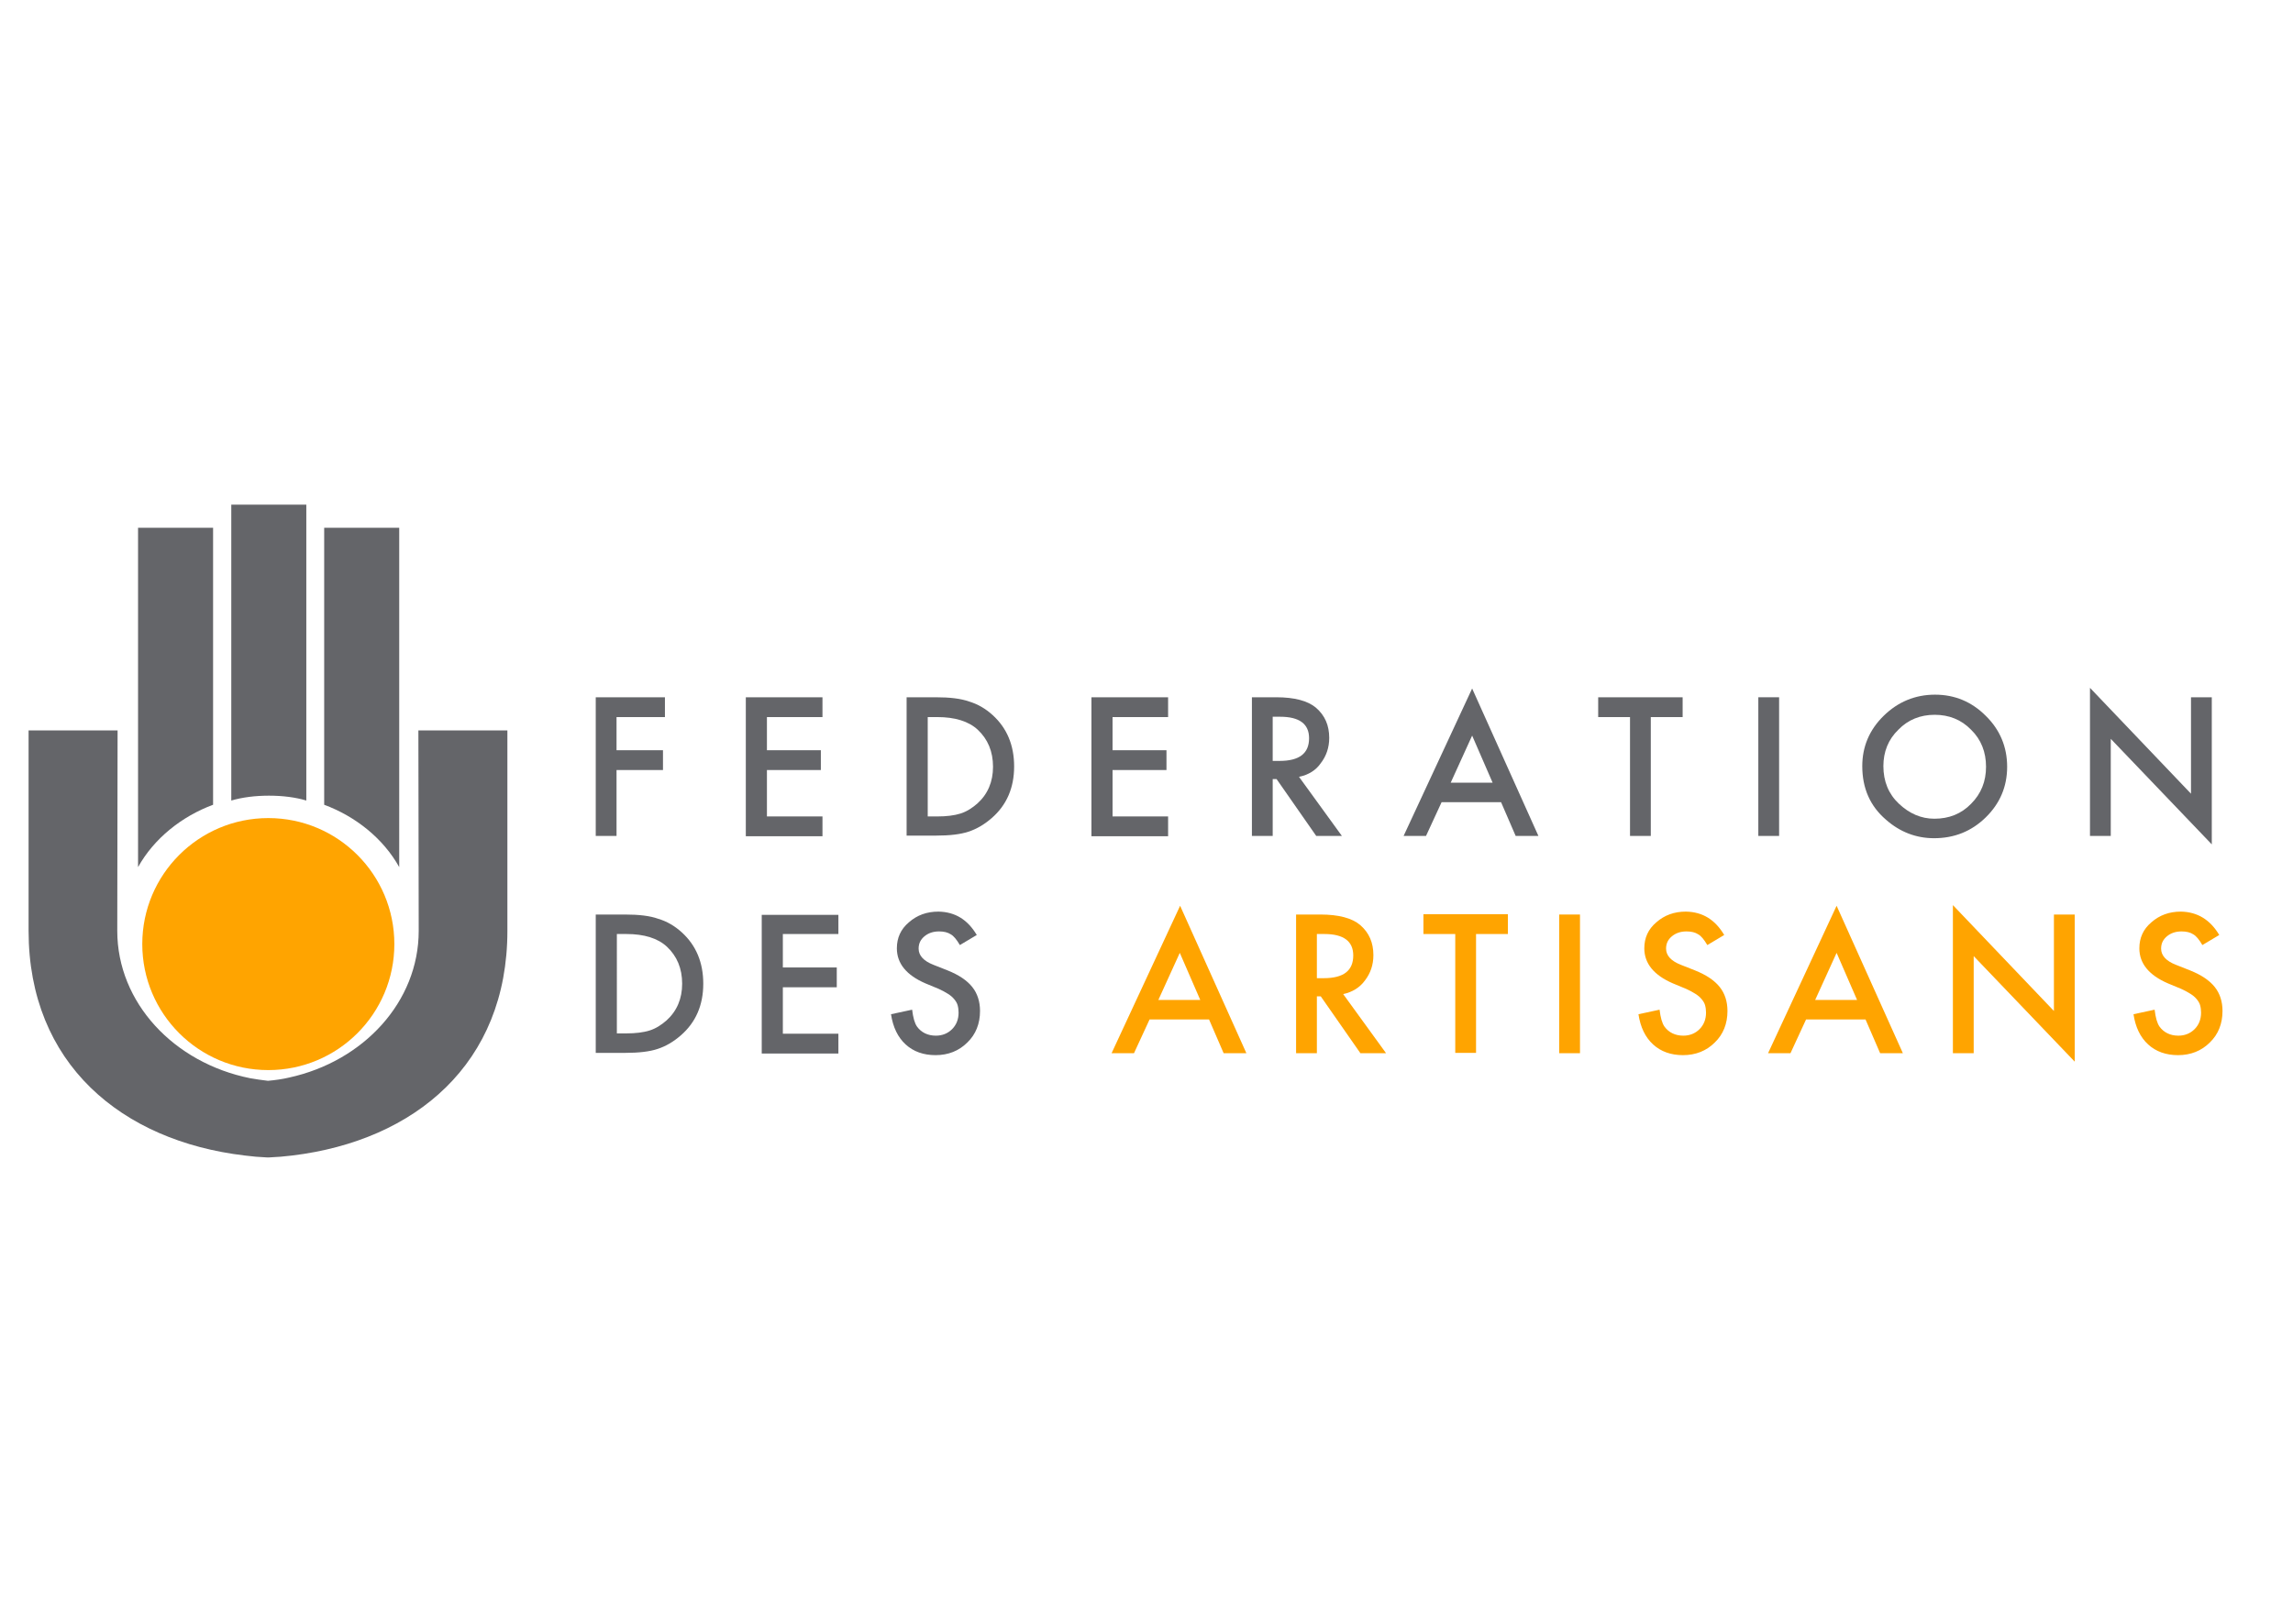 <?xml version="1.0" encoding="utf-8"?>
<!-- Generator: Adobe Illustrator 19.1.0, SVG Export Plug-In . SVG Version: 6.00 Build 0)  -->
<!DOCTYPE svg PUBLIC "-//W3C//DTD SVG 1.1//EN" "http://www.w3.org/Graphics/SVG/1.1/DTD/svg11.dtd">
<svg version="1.1" id="Layer_1" xmlns="http://www.w3.org/2000/svg" xmlns:xlink="http://www.w3.org/1999/xlink" x="0px" y="0px"
	 width="705.9px" height="500px" viewBox="0 0 705.9 222" style="enable-background:new 0 0 705.9 222;" xml:space="preserve">
<style type="text/css">
	.st0{fill:#646569;}
	.st1{fill:#FFA400;}
</style>
<g>
	<path class="st0" d="M82.8,106c-4.2,0-8.2,0.5-11.6,1.5V16.4h23.1v91.1C91,106.5,87,106,82.8,106"/>
	<path class="st0" d="M99.8,108.8V23.5h23.1V128C118,119.2,109.5,112.4,99.8,108.8"/>
	<path class="st0" d="M42.5,128V23.5h23.1v85.3C55.9,112.4,47.4,119.2,42.5,128"/>
	<circle class="st1" cx="82.6" cy="151.7" r="38.8"/>
	<path class="st0" d="M156.2,132.8V85.9h-27.4l0.1,61.7c0,21.9-17,40.2-39.9,45.2c-2.1,0.5-4.3,0.8-6.5,1c-1.9-0.2-3.7-0.5-5.5-0.8
		c-23.4-4.7-40.9-23.2-40.9-45.4l0.1-61.7l-27.4,0v46.9l0,14.8c0,40.9,28.6,64.7,66.5,69.2c2.3,0.3,4.6,0.5,7,0.6v0
		c0.1,0,0.1,0,0.2,0c0.1,0,0.1,0,0.2,0v0c2.5-0.1,4.9-0.3,7.3-0.6c37.8-4.6,66.2-28.3,66.2-69.2L156.2,132.8z"/>
	<g>
		<path class="st0" d="M204.7,81.8h-14.9V92h14.3v6.1h-14.3v20.3h-6.4V75.7h21.3V81.8z"/>
		<path class="st0" d="M253.2,81.8h-17.1V92h16.6v6.1h-16.6v14.3h17.1v6.1h-23.6V75.7h23.6V81.8z"/>
		<path class="st0" d="M279.1,118.4V75.7h9c4.3,0,7.7,0.4,10.2,1.3c2.7,0.8,5.1,2.2,7.3,4.2c4.4,4,6.6,9.3,6.6,15.8
			c0,6.6-2.3,11.9-6.9,15.9c-2.3,2-4.7,3.4-7.2,4.2c-2.4,0.8-5.7,1.2-10,1.2H279.1z M285.6,112.4h2.9c2.9,0,5.3-0.3,7.2-0.9
			c1.9-0.6,3.6-1.7,5.2-3.1c3.2-2.9,4.8-6.7,4.8-11.3c0-4.7-1.6-8.5-4.7-11.4c-2.8-2.6-7-3.9-12.5-3.9h-2.9V112.4z"/>
		<path class="st0" d="M359.6,81.8h-17.1V92h16.6v6.1h-16.6v14.3h17.1v6.1H336V75.7h23.6V81.8z"/>
		<path class="st0" d="M399.9,100.2l13.2,18.2h-7.9l-12.2-17.5h-1.2v17.5h-6.4V75.7h7.5c5.6,0,9.7,1.1,12.2,3.2
			c2.8,2.4,4.1,5.5,4.1,9.3c0,3-0.9,5.6-2.6,7.8C405.1,98.2,402.8,99.6,399.9,100.2z M391.9,95.3h2c6.1,0,9.1-2.3,9.1-7
			c0-4.4-3-6.6-8.9-6.6h-2.3V95.3z"/>
		<path class="st0" d="M462.1,108h-18.3l-4.8,10.4h-6.9l21.1-45.4l20.4,45.4h-7L462.1,108z M459.5,102l-6.3-14.5l-6.6,14.5H459.5z"
			/>
		<path class="st0" d="M508.2,81.8v36.6h-6.4V81.8H492v-6.1h26v6.1H508.2z"/>
		<path class="st0" d="M547.7,75.7v42.7h-6.4V75.7H547.7z"/>
		<path class="st0" d="M573.3,96.9c0-6,2.2-11.2,6.6-15.5c4.4-4.3,9.7-6.5,15.8-6.5c6.1,0,11.3,2.2,15.6,6.5
			c4.4,4.3,6.6,9.6,6.6,15.7c0,6.1-2.2,11.3-6.6,15.6c-4.4,4.3-9.7,6.4-15.9,6.4c-5.5,0-10.5-1.9-14.8-5.7
			C575.7,109.2,573.3,103.7,573.3,96.9z M579.8,96.9c0,4.7,1.6,8.6,4.8,11.6c3.2,3,6.8,4.6,10.9,4.6c4.5,0,8.3-1.5,11.3-4.6
			c3.1-3.1,4.6-6.9,4.6-11.4c0-4.5-1.5-8.4-4.6-11.4c-3-3.1-6.8-4.6-11.2-4.6c-4.4,0-8.2,1.5-11.2,4.6
			C581.3,88.7,579.8,92.5,579.8,96.9z"/>
		<path class="st0" d="M643.4,118.4V72.8l31.1,32.6V75.7h6.4V121l-31.1-32.5v29.9H643.4z"/>
		<path class="st0" d="M183.4,185.3v-42.7h9c4.3,0,7.7,0.4,10.2,1.3c2.7,0.8,5.1,2.2,7.3,4.2c4.4,4,6.6,9.3,6.6,15.8
			c0,6.6-2.3,11.9-6.9,15.9c-2.3,2-4.7,3.4-7.2,4.2c-2.4,0.8-5.7,1.2-10,1.2H183.4z M189.9,179.2h2.9c2.9,0,5.3-0.3,7.2-0.9
			c1.9-0.6,3.6-1.7,5.2-3.1c3.2-2.9,4.8-6.7,4.8-11.3c0-4.7-1.6-8.5-4.7-11.4c-2.8-2.6-7-3.9-12.5-3.9h-2.9V179.2z"/>
		<path class="st0" d="M258.1,148.6H241v10.3h16.6v6.1H241v14.3h17.1v6.1h-23.6v-42.7h23.6V148.6z"/>
		<path class="st0" d="M300.7,148.9l-5.2,3.1c-1-1.7-1.9-2.8-2.8-3.3c-0.9-0.6-2.1-0.9-3.6-0.9c-1.8,0-3.3,0.5-4.5,1.5
			c-1.2,1-1.8,2.2-1.8,3.8c0,2.1,1.5,3.8,4.6,5l4.3,1.7c3.5,1.4,6,3.1,7.6,5.1c1.6,2,2.4,4.5,2.4,7.4c0,3.9-1.3,7.2-3.9,9.7
			c-2.6,2.6-5.9,3.9-9.8,3.9c-3.7,0-6.8-1.1-9.2-3.3c-2.4-2.2-3.9-5.3-4.5-9.3l6.5-1.4c0.3,2.5,0.8,4.2,1.5,5.2
			c1.3,1.8,3.3,2.8,5.8,2.8c2,0,3.7-0.7,5-2c1.3-1.3,2-3,2-5.1c0-0.8-0.1-1.6-0.3-2.3s-0.6-1.3-1.1-1.9c-0.5-0.6-1.1-1.1-1.9-1.6
			c-0.8-0.5-1.7-1-2.8-1.5l-4.1-1.7c-5.8-2.5-8.8-6.1-8.8-10.8c0-3.2,1.2-5.9,3.7-8c2.5-2.2,5.5-3.3,9.1-3.3
			C294.1,141.8,297.9,144.2,300.7,148.9z"/>
		<path class="st1" d="M372.2,174.9h-18.3l-4.8,10.4h-6.9l21.1-45.4l20.4,45.4h-7L372.2,174.9z M369.5,168.9l-6.3-14.5l-6.6,14.5
			H369.5z"/>
		<path class="st1" d="M413.5,167.1l13.2,18.2h-7.9l-12.2-17.5h-1.2v17.5H399v-42.7h7.5c5.6,0,9.7,1.1,12.2,3.2
			c2.8,2.4,4.1,5.5,4.1,9.3c0,3-0.9,5.6-2.6,7.8C418.6,165.1,416.3,166.5,413.5,167.1z M405.5,162.2h2c6.1,0,9.1-2.3,9.1-7
			c0-4.4-3-6.6-8.9-6.6h-2.3V162.2z"/>
		<path class="st1" d="M454.4,148.6v36.6H448v-36.6h-9.8v-6.1h26v6.1H454.4z"/>
		<path class="st1" d="M486.4,142.6v42.7H480v-42.7H486.4z"/>
		<path class="st1" d="M530.8,148.9l-5.2,3.1c-1-1.7-1.9-2.8-2.8-3.3c-0.9-0.6-2.1-0.9-3.6-0.9c-1.8,0-3.3,0.5-4.5,1.5
			c-1.2,1-1.8,2.2-1.8,3.8c0,2.1,1.5,3.8,4.6,5l4.3,1.7c3.5,1.4,6,3.1,7.6,5.1c1.6,2,2.4,4.5,2.4,7.4c0,3.9-1.3,7.2-3.9,9.7
			c-2.6,2.6-5.9,3.9-9.8,3.9c-3.7,0-6.8-1.1-9.2-3.3c-2.4-2.2-3.9-5.3-4.5-9.3l6.5-1.4c0.3,2.5,0.8,4.2,1.5,5.2
			c1.3,1.8,3.3,2.8,5.8,2.8c2,0,3.7-0.7,5-2c1.3-1.3,2-3,2-5.1c0-0.8-0.1-1.6-0.3-2.3s-0.6-1.3-1.1-1.9c-0.5-0.6-1.1-1.1-1.9-1.6
			c-0.8-0.5-1.7-1-2.8-1.5l-4.1-1.7c-5.8-2.5-8.8-6.1-8.8-10.8c0-3.2,1.2-5.9,3.7-8c2.5-2.2,5.5-3.3,9.1-3.3
			C524.2,141.8,528,144.2,530.8,148.9z"/>
		<path class="st1" d="M574.3,174.9h-18.3l-4.8,10.4h-6.9l21.1-45.4l20.4,45.4h-7L574.3,174.9z M571.7,168.9l-6.3-14.5l-6.6,14.5
			H571.7z"/>
		<path class="st1" d="M601.2,185.3v-45.6l31.1,32.6v-29.7h6.4v45.3l-31.1-32.5v29.9H601.2z"/>
		<path class="st1" d="M683.2,148.9l-5.2,3.1c-1-1.7-1.9-2.8-2.8-3.3c-0.9-0.6-2.1-0.9-3.6-0.9c-1.8,0-3.3,0.5-4.5,1.5
			c-1.2,1-1.8,2.2-1.8,3.8c0,2.1,1.5,3.8,4.6,5l4.3,1.7c3.5,1.4,6,3.1,7.6,5.1c1.6,2,2.4,4.5,2.4,7.4c0,3.9-1.3,7.2-3.9,9.7
			c-2.6,2.6-5.9,3.9-9.8,3.9c-3.7,0-6.8-1.1-9.2-3.3c-2.4-2.2-3.9-5.3-4.5-9.3l6.5-1.4c0.3,2.5,0.8,4.2,1.5,5.2
			c1.3,1.8,3.3,2.8,5.8,2.8c2,0,3.7-0.7,5-2c1.3-1.3,2-3,2-5.1c0-0.8-0.1-1.6-0.3-2.3s-0.6-1.3-1.1-1.9c-0.5-0.6-1.1-1.1-1.9-1.6
			c-0.8-0.5-1.7-1-2.8-1.5l-4.1-1.7c-5.8-2.5-8.8-6.1-8.8-10.8c0-3.2,1.2-5.9,3.7-8c2.5-2.2,5.5-3.3,9.1-3.3
			C676.5,141.8,680.4,144.2,683.2,148.9z"/>
	</g>
</g>
</svg>
